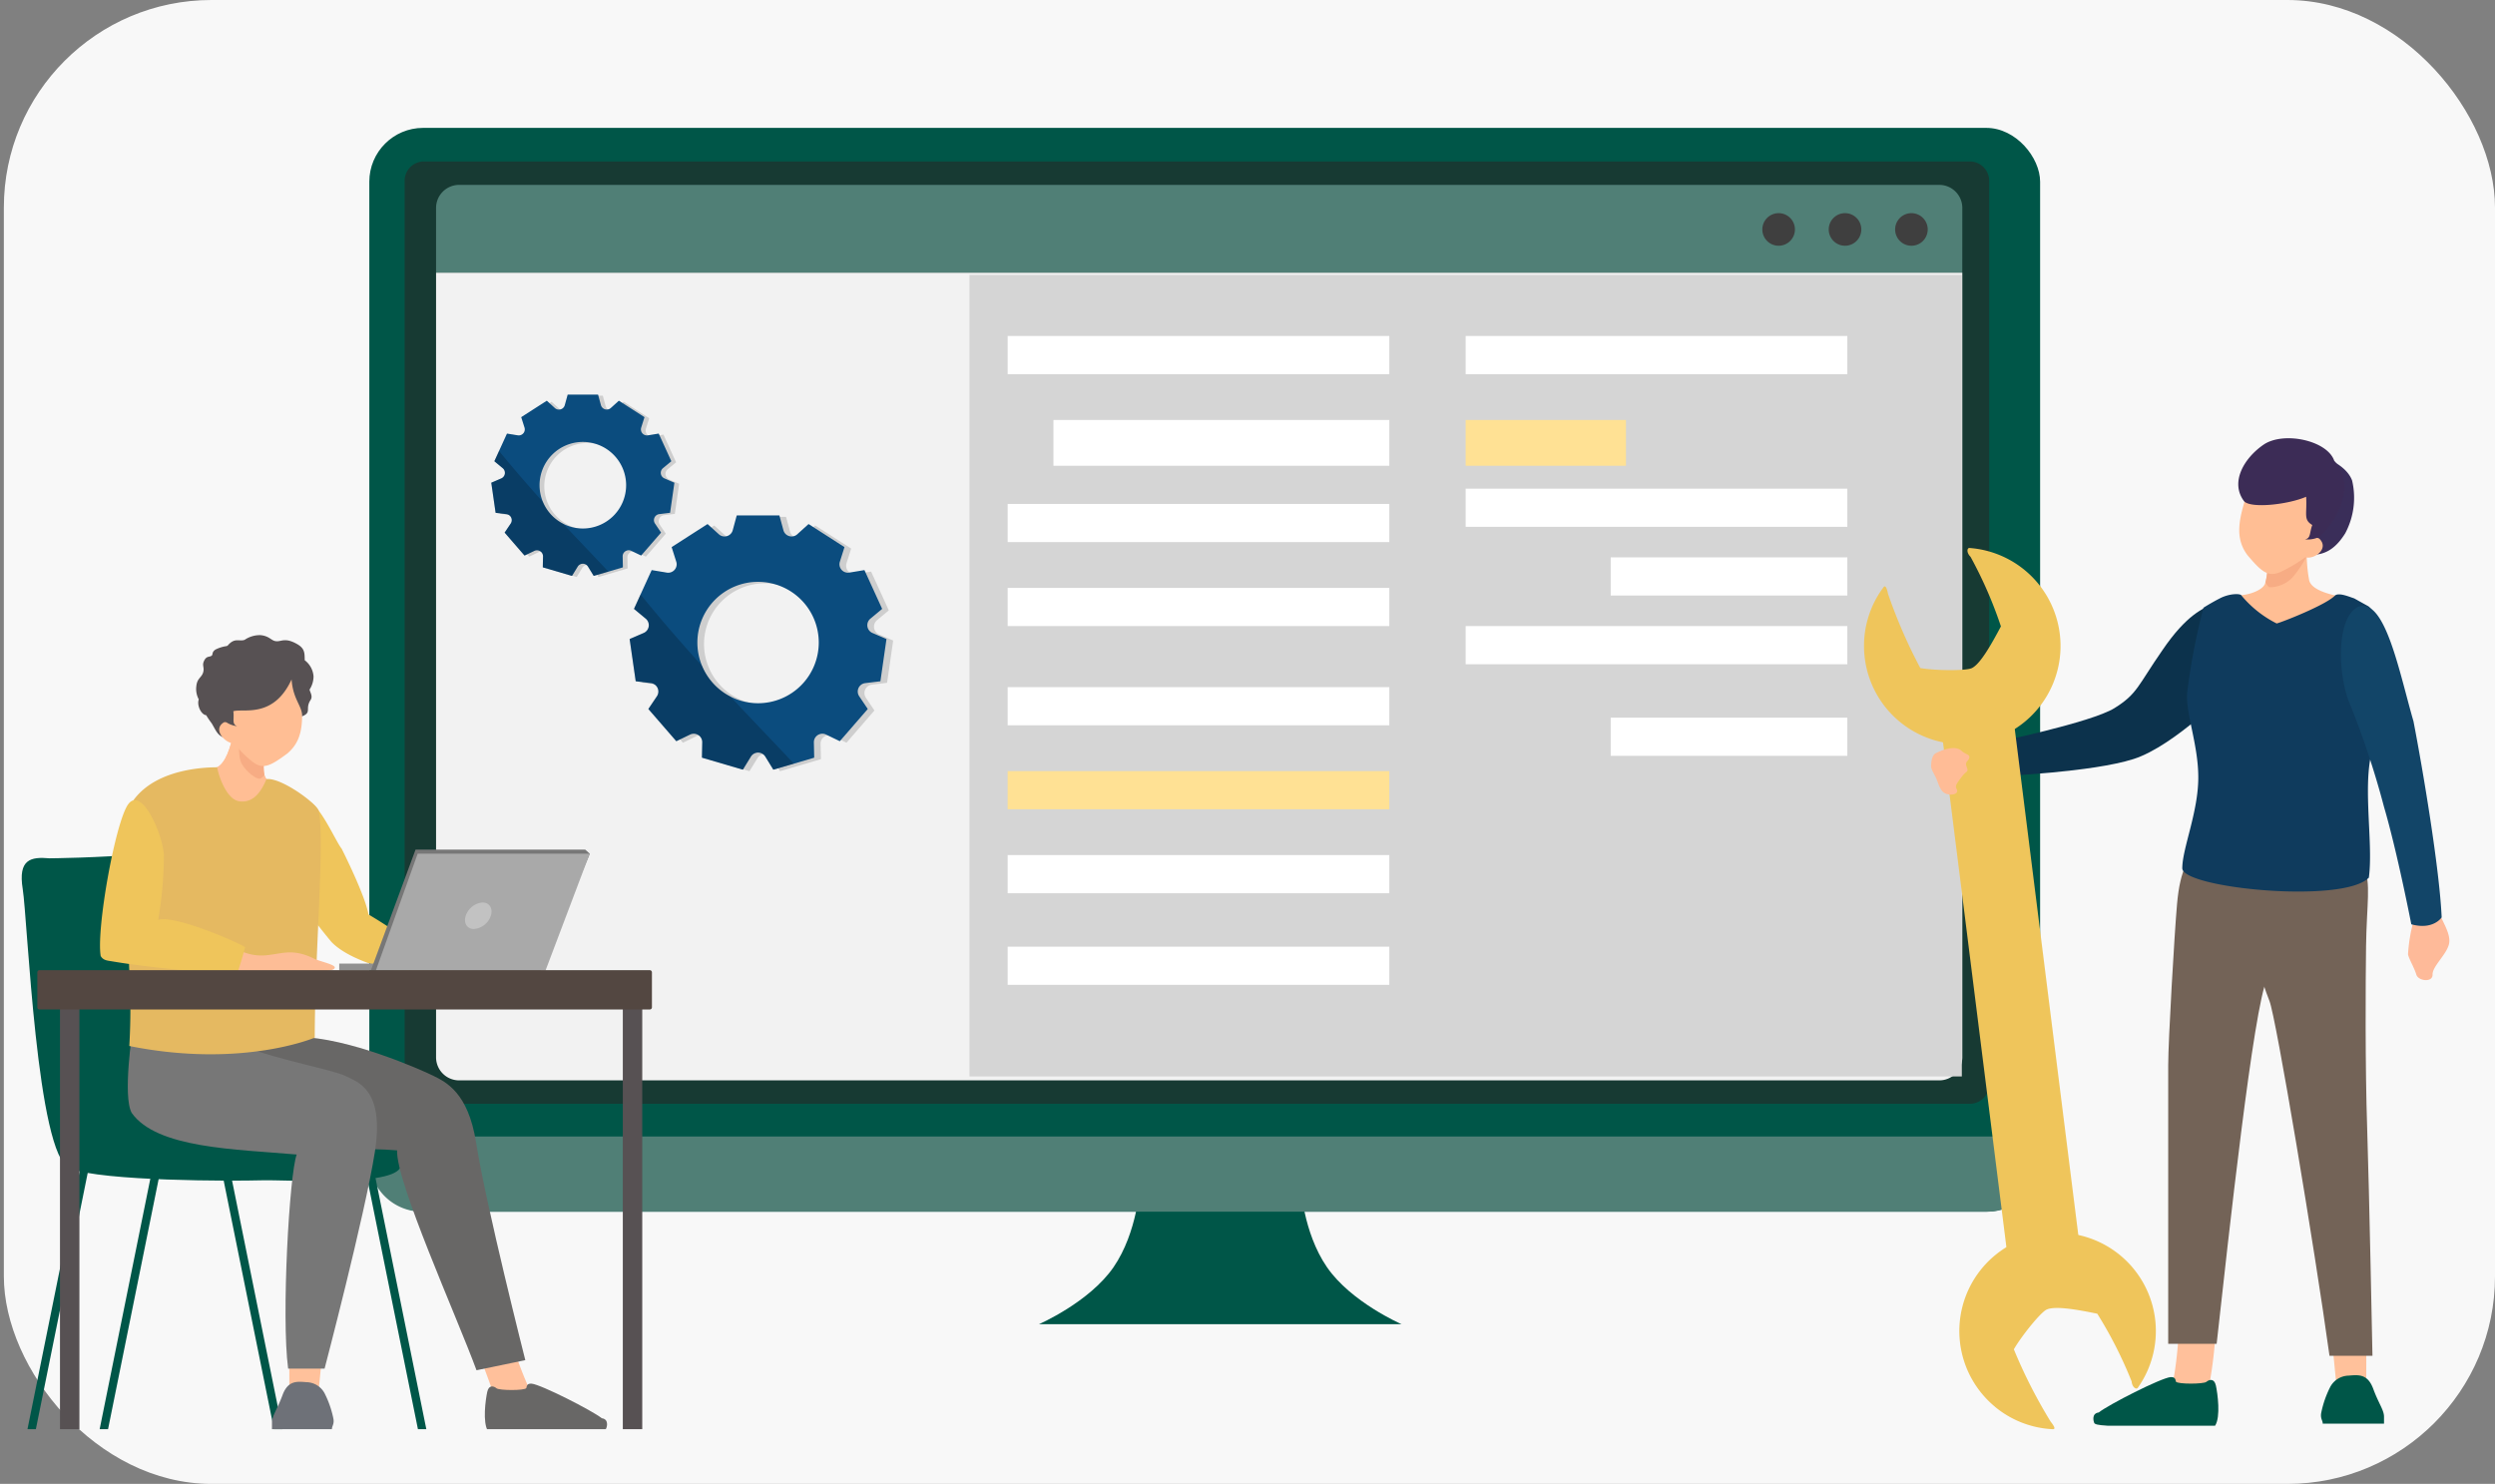 <svg xmlns="http://www.w3.org/2000/svg" xmlns:xlink="http://www.w3.org/1999/xlink" width="324.501" height="193" viewBox="0 0 324.501 193"><rect x="0" y="0" width="324.501" height="193" fill="#808080" stroke="none"/><defs><clipPath id="a"><rect width="89.457" height="110.373" fill="none"/></clipPath><clipPath id="b"><path d="M140.393,52.32s-.6,2.668.527,3.177c-1.264,2.931-5.407,5.371-6.811-.913l-.123-.772c1.387-.474,1.984-3.037,2.264-4.16a2.967,2.967,0,0,1,.573-.052c1.577,0,3.865,1,3.569,2.72" transform="translate(-133.986 -49.6)" fill="none"/></clipPath><clipPath id="d"><rect width="76.13" height="128.881" fill="none"/></clipPath><clipPath id="e"><path d="M47.49,34.707c.017,1.207.012,3.953,1.307,4.765l-.309.755c-2.926,6.047-6.454,2.779-7.038-.5.872-.51.792-1.457.955-3.374.1-1.227,2.038-1.9,3.629-1.9a3.65,3.65,0,0,1,1.457.256" transform="translate(-41.449 -34.451)" fill="none"/></clipPath></defs><g transform="translate(-1562.499 -1895.246)"><rect width="324" height="193" rx="27" transform="translate(1563 1895.246)" fill="#f8f8f8"/><g transform="translate(1610.533 1911.879)"><path d="M176.444,240.673c-3.138-4.565-3.423-10.721-3.423-10.721H152.115s-.286,6.156-3.424,10.721-9.7,7.418-9.7,7.418h47.154s-6.562-2.853-9.7-7.418" transform="translate(-51.895 -92.497)" fill="#005648"/><rect width="217.304" height="140.961" rx="7" transform="translate(0 0)" fill="#005648"/><path d="M0,219.461v2.93a6.847,6.847,0,0,0,6.847,6.847H210.456a6.848,6.848,0,0,0,6.848-6.847v-2.93Z" transform="translate(0 -88.277)" fill="#507f76"/><path d="M211.256,129.864H10.2a2.516,2.516,0,0,1-2.516-2.516V9.822A2.516,2.516,0,0,1,10.2,7.306H211.256a2.516,2.516,0,0,1,2.516,2.516V127.348a2.516,2.516,0,0,1-2.516,2.516" transform="translate(-3.092 -2.939)" fill="#173a33"/><path d="M213.029,15.4a3,3,0,0,0-3-3H17.524a3,3,0,0,0-3,3v8.428h198.5Z" transform="translate(-5.843 -4.986)" fill="#507f76"/><path d="M14.524,31.514V133.559a3,3,0,0,0,3,3H210.029a3,3,0,0,0,3-3V31.514Z" transform="translate(-5.843 -12.676)" fill="#f2f2f2"/><rect width="129.068" height="104.247" transform="translate(78.056 19.125)" fill="#d5d5d5"/><g transform="translate(15.862 30.96)"><g transform="translate(0 3.728)"><path d="M27.724,12.328l-1.278-.551a.787.787,0,0,1-.191-1.328l1.071-.889a.034.034,0,0,0,.009-.041L25.713,5.967a.034.034,0,0,0-.037-.019L24.3,6.174a.791.791,0,0,1-.764-.312.778.778,0,0,1-.114-.7l.42-1.327a.034.034,0,0,0-.014-.039L20.546,1.683a.035.035,0,0,0-.042,0l-1.032.933a.772.772,0,0,1-.525.2.781.781,0,0,1-.763-.582L17.821.9a.034.034,0,0,0-.033-.025h-3.9A.034.034,0,0,0,13.85.9l-.364,1.343a.781.781,0,0,1-.763.582.772.772,0,0,1-.525-.2l-1.032-.933a.035.035,0,0,0-.042,0L7.84,3.794a.034.034,0,0,0-.014.039l.42,1.327a.778.778,0,0,1-.114.7.79.79,0,0,1-.764.312L5.994,5.947a.034.034,0,0,0-.037.019L4.335,9.518a.034.034,0,0,0,.009.041l1.071.889a.787.787,0,0,1-.191,1.328l-1.278.551a.034.034,0,0,0-.02.036l.556,3.865a.034.034,0,0,0,.03.029l1.382.169a.787.787,0,0,1,.557,1.221L5.674,18.8a.035.035,0,0,0,0,.042l2.557,2.951a.035.035,0,0,0,.041.008l1.253-.6a.783.783,0,0,1,.342-.079.8.8,0,0,1,.565.239.778.778,0,0,1,.222.566l-.03,1.392a.035.035,0,0,0,.025.034l3.746,1.1a.034.034,0,0,0,.039-.015l.727-1.186a.787.787,0,0,1,1.342,0l.728,1.186a.034.034,0,0,0,.029.016h.01l3.746-1.1a.035.035,0,0,0,.025-.034l-.03-1.392a.778.778,0,0,1,.222-.566.8.8,0,0,1,.565-.239.783.783,0,0,1,.342.079l1.253.6a.035.035,0,0,0,.041-.008l2.557-2.951a.035.035,0,0,0,0-.042l-.777-1.155a.787.787,0,0,1,.557-1.221l1.382-.169a.034.034,0,0,0,.03-.029l.556-3.865a.034.034,0,0,0-.02-.036M15.835,18.291a5.63,5.63,0,1,1,5.63-5.63,5.63,5.63,0,0,1-5.63,5.63" transform="translate(-3.308 -0.736)" opacity="0.15"/><path d="M23.8,11.455,22.52,10.9a.787.787,0,0,1-.191-1.328L23.4,8.686a.035.035,0,0,0,.009-.041L21.787,5.094a.034.034,0,0,0-.037-.02L20.377,5.3a.791.791,0,0,1-.764-.312.778.778,0,0,1-.114-.7l.42-1.327a.034.034,0,0,0-.014-.039L16.62.81a.035.035,0,0,0-.042,0l-1.032.933a.772.772,0,0,1-.525.2.781.781,0,0,1-.763-.582L13.895.025A.034.034,0,0,0,13.862,0h-3.9a.034.034,0,0,0-.033.025L9.56,1.369a.781.781,0,0,1-.763.582.772.772,0,0,1-.525-.2L7.24.813A.035.035,0,0,0,7.2.81L3.914,2.921A.034.034,0,0,0,3.9,2.96l.42,1.327a.778.778,0,0,1-.114.7.79.79,0,0,1-.764.312L2.068,5.074a.034.034,0,0,0-.037.02L.409,8.645a.034.034,0,0,0,.009.041l1.071.889A.787.787,0,0,1,1.3,10.9l-1.278.551a.034.034,0,0,0-.02.036l.556,3.865a.034.034,0,0,0,.03.029l1.382.169a.787.787,0,0,1,.557,1.221l-.777,1.155a.035.035,0,0,0,0,.042l2.557,2.951a.035.035,0,0,0,.041.008l1.253-.6a.784.784,0,0,1,.342-.079.8.8,0,0,1,.565.239.778.778,0,0,1,.222.566L6.7,22.442a.034.034,0,0,0,.025.034l3.746,1.1a.034.034,0,0,0,.039-.015l.727-1.186a.787.787,0,0,1,1.342,0l.728,1.186a.034.034,0,0,0,.029.016h.01l3.746-1.1a.035.035,0,0,0,.025-.034l-.03-1.392a.778.778,0,0,1,.222-.566.8.8,0,0,1,.565-.239.783.783,0,0,1,.342.079l1.253.6a.035.035,0,0,0,.041-.008l2.557-2.951a.035.035,0,0,0,0-.042l-.777-1.155a.787.787,0,0,1,.557-1.221l1.382-.169a.034.034,0,0,0,.03-.029l.556-3.865a.034.034,0,0,0-.02-.036M11.909,17.418a5.63,5.63,0,1,1,5.63-5.63,5.63,5.63,0,0,1-5.63,5.63" transform="translate(0)" fill="#0b4c7e"/><path d="M9.325,56.079a5.649,5.649,0,0,1-2.608-2.824l-.009-.01c-1.953-2.161-3.861-4.363-5.7-6.623l-.6,1.313a.035.035,0,0,0,.009.041l1.071.889A.787.787,0,0,1,1.3,50.194l-1.278.551a.034.034,0,0,0-.02.036l.556,3.865a.034.034,0,0,0,.03.029l1.381.169a.787.787,0,0,1,.557,1.221L1.748,57.22a.035.035,0,0,0,0,.042l2.557,2.951a.035.035,0,0,0,.041.008l1.254-.6a.782.782,0,0,1,.342-.079.8.8,0,0,1,.565.239.778.778,0,0,1,.222.566L6.7,61.733a.034.034,0,0,0,.025.034l3.746,1.1a.034.034,0,0,0,.039-.015l.727-1.187a.787.787,0,0,1,1.342,0l.728,1.187a.034.034,0,0,0,.029.016h.01l1.884-.553c-1.96-2.087-3.948-4.147-5.907-6.234" transform="translate(0 -39.291)" opacity="0.2"/></g><rect width="24.436" height="23.714" transform="translate(-3.377 9.451)" fill="none"/></g><g transform="translate(33.861 50.405)"><g transform="translate(0)"><path d="M37.3,16.935l-1.792-.773a1.1,1.1,0,0,1-.268-1.863l1.5-1.246A.048.048,0,0,0,36.752,13l-2.274-4.98a.048.048,0,0,0-.052-.027L32.5,8.307a1.109,1.109,0,0,1-1.072-.438,1.091,1.091,0,0,1-.161-.984l.589-1.86a.048.048,0,0,0-.02-.055l-4.606-2.96a.048.048,0,0,0-.058,0L25.726,3.322a1.082,1.082,0,0,1-.736.286,1.1,1.1,0,0,1-1.069-.816L23.41.909a.048.048,0,0,0-.047-.036H17.889a.048.048,0,0,0-.047.036l-.51,1.884a1.1,1.1,0,0,1-1.069.816,1.082,1.082,0,0,1-.736-.286L14.079,2.014a.048.048,0,0,0-.058,0L9.415,4.969a.048.048,0,0,0-.02.055l.589,1.86a1.091,1.091,0,0,1-.161.984,1.108,1.108,0,0,1-1.072.438L6.826,7.988a.048.048,0,0,0-.052.027L4.5,13a.048.048,0,0,0,.013.057l1.5,1.246a1.1,1.1,0,0,1-.268,1.863l-1.792.773a.048.048,0,0,0-.029.051l.779,5.419a.048.048,0,0,0,.042.041l1.937.237A1.1,1.1,0,0,1,7.466,24.4l-1.09,1.619a.048.048,0,0,0,0,.058l3.585,4.138a.049.049,0,0,0,.057.012l1.758-.848a1.1,1.1,0,0,1,.48-.111,1.115,1.115,0,0,1,.792.335,1.091,1.091,0,0,1,.312.793l-.041,1.951a.048.048,0,0,0,.035.047l5.253,1.542a.048.048,0,0,0,.055-.021l1.02-1.664a1.1,1.1,0,0,1,1.882,0l1.02,1.664a.048.048,0,0,0,.041.023l.014,0L27.9,32.39a.048.048,0,0,0,.035-.047l-.041-1.951A1.091,1.091,0,0,1,28.2,29.6a1.115,1.115,0,0,1,.792-.335,1.1,1.1,0,0,1,.48.111l1.758.848a.049.049,0,0,0,.057-.012l3.585-4.138a.048.048,0,0,0,0-.058L33.786,24.4a1.1,1.1,0,0,1,.782-1.712l1.937-.237a.048.048,0,0,0,.042-.041l.779-5.419a.048.048,0,0,0-.029-.051M20.626,25.3A7.894,7.894,0,1,1,28.52,17.4,7.894,7.894,0,0,1,20.626,25.3" transform="translate(-3.06 -0.68)" opacity="0.15"/><path d="M33.371,16.062l-1.792-.773a1.1,1.1,0,0,1-.268-1.863l1.5-1.246a.048.048,0,0,0,.013-.057l-2.274-4.98a.048.048,0,0,0-.052-.027l-1.925.318A1.109,1.109,0,0,1,27.5,7a1.091,1.091,0,0,1-.161-.984l.589-1.86a.048.048,0,0,0-.02-.055l-4.606-2.96a.048.048,0,0,0-.058,0L21.8,2.449a1.082,1.082,0,0,1-.736.286,1.1,1.1,0,0,1-1.069-.816L19.484.036A.048.048,0,0,0,19.438,0H13.963a.048.048,0,0,0-.047.036l-.51,1.884a1.1,1.1,0,0,1-1.069.816,1.083,1.083,0,0,1-.736-.286L10.153,1.141a.048.048,0,0,0-.058,0L5.489,4.1a.048.048,0,0,0-.02.055l.589,1.86A1.091,1.091,0,0,1,5.9,7a1.107,1.107,0,0,1-1.072.438L2.9,7.115a.048.048,0,0,0-.052.027L.574,12.123a.048.048,0,0,0,.013.057l1.5,1.246a1.1,1.1,0,0,1-.268,1.863l-1.792.773A.048.048,0,0,0,0,16.113L.78,21.533a.048.048,0,0,0,.042.041l1.937.237a1.1,1.1,0,0,1,.782,1.712l-1.09,1.619a.048.048,0,0,0,0,.058L6.04,29.338a.049.049,0,0,0,.057.012L7.855,28.5a1.1,1.1,0,0,1,.48-.111,1.116,1.116,0,0,1,.792.336,1.091,1.091,0,0,1,.312.793L9.4,31.47a.048.048,0,0,0,.034.047l5.253,1.542a.048.048,0,0,0,.055-.021l1.02-1.664a1.1,1.1,0,0,1,1.882,0l1.02,1.664a.048.048,0,0,0,.041.023l.014,0,5.253-1.542A.048.048,0,0,0,24,31.47l-.041-1.951a1.091,1.091,0,0,1,.312-.793,1.116,1.116,0,0,1,.792-.336,1.1,1.1,0,0,1,.48.111l1.758.848a.049.049,0,0,0,.057-.012L30.946,25.2a.048.048,0,0,0,0-.058l-1.09-1.619a1.1,1.1,0,0,1,.782-1.712l1.937-.237a.048.048,0,0,0,.042-.041l.779-5.419a.048.048,0,0,0-.029-.051M16.7,24.425a7.894,7.894,0,1,1,7.894-7.894A7.894,7.894,0,0,1,16.7,24.425" transform="translate(0)" fill="#0b4c7e"/><path d="M13.075,59.883a7.921,7.921,0,0,1-3.657-3.96l-.012-.013c-2.739-3.031-5.414-6.118-7.991-9.287L.575,48.464a.048.048,0,0,0,.013.057l1.5,1.246a1.1,1.1,0,0,1-.268,1.863L.03,52.4A.048.048,0,0,0,0,52.454L.78,57.874a.048.048,0,0,0,.042.041l1.937.237a1.1,1.1,0,0,1,.782,1.712l-1.09,1.619a.048.048,0,0,0,0,.058L6.04,65.678a.049.049,0,0,0,.057.012l1.758-.848a1.1,1.1,0,0,1,.479-.111,1.116,1.116,0,0,1,.792.335,1.091,1.091,0,0,1,.312.793L9.4,67.811a.048.048,0,0,0,.034.047L14.685,69.4a.048.048,0,0,0,.055-.021l1.02-1.664a1.1,1.1,0,0,1,1.882,0l1.02,1.664a.048.048,0,0,0,.041.023l.014,0,2.642-.776c-2.749-2.926-5.536-5.815-8.283-8.741" transform="translate(0 -36.341)" opacity="0.2"/></g><rect width="34.266" height="33.254" transform="translate(0)" fill="none"/></g><path d="M307.336,20.672a2.119,2.119,0,1,1-2.119-2.118,2.118,2.118,0,0,1,2.119,2.118" transform="translate(-121.921 -7.463)" fill="#3f3f3f"/><path d="M321.782,20.672a2.119,2.119,0,1,1-2.119-2.118,2.118,2.118,0,0,1,2.119,2.118" transform="translate(-127.732 -7.463)" fill="#3f3f3f"/><path d="M336.229,20.672a2.119,2.119,0,1,1-2.119-2.118,2.118,2.118,0,0,1,2.119,2.118" transform="translate(-133.543 -7.463)" fill="#3f3f3f"/><rect width="217.304" height="155.593" rx="1" transform="translate(0 0)" fill="none"/><rect width="49.641" height="4.964" transform="translate(83.02 27.068)" fill="#fff"/><rect width="49.641" height="4.964" transform="translate(142.59 27.068)" fill="#fff"/><rect width="49.641" height="4.964" transform="translate(142.59 46.925)" fill="#fff"/><rect width="49.641" height="4.964" transform="translate(142.59 64.796)" fill="#fff"/><rect width="30.778" height="4.964" transform="translate(161.454 55.86)" fill="#fff"/><rect width="30.778" height="4.964" transform="translate(161.454 76.709)" fill="#fff"/><rect width="20.849" height="5.957" transform="translate(142.59 37.989)" fill="#ffe194"/><rect width="49.641" height="4.964" transform="translate(83.02 72.738)" fill="#fff"/><rect width="49.641" height="4.964" transform="translate(83.02 48.91)" fill="#fff"/><rect width="49.641" height="4.964" transform="translate(83.02 94.58)" fill="#fff"/><rect width="43.684" height="5.957" transform="translate(88.977 37.989)" fill="#fff"/><rect width="49.641" height="4.964" transform="translate(83.02 83.659)" fill="#ffe194"/><rect width="49.641" height="4.964" transform="translate(83.02 59.831)" fill="#fff"/><rect width="49.641" height="4.964" transform="translate(83.02 106.494)" fill="#fff"/></g><g transform="translate(1562.5 1970.754)"><path d="M199.41,186.282l-6.977,34.491h-1.092l7.02-34.7Z" transform="translate(-187.768 -110.4)" fill="#005648"/><path d="M176.073,184.17l-7.151,35.349H167.83l7.194-35.562Z" transform="translate(-154.869 -109.147)" fill="#005648"/><path d="M91.783,220.165H90.691L83.63,185.258l1.048-.212Z" transform="translate(-36.336 -109.792)" fill="#005648"/><path d="M137.665,221.32h-1.092l-6.9-34.115,1.049-.212Z" transform="translate(-100.943 -110.947)" fill="#005648"/><g transform="translate(0 0)"><g clip-path="url(#a)"><path d="M114.228,94.509c-1.159-6.67-.527-7.92-7.478-7.348s-12.985.607-12.985.607c-2.422-.211-4.107.105-3.475,4s1.82,34.652,6.109,36.337,21.42,1.65,24.838,1.545,16.445.829,18.095-1.534,2.033-8.788-12.22-13-12.883-20.609-12.883-20.609" transform="translate(-87.335 -51.642)" fill="#005648"/><path d="M150.4,20.849a4.681,4.681,0,0,0-2.19.5c-.513.355-.288.63-.487.79-.266.214-.632.006-.948.593-.368.685.023.849-.145,1.527-.179.723-.79.777-.9,1.83a2.856,2.856,0,0,0,.316,1.738c-.277.764.316,2,.961,2.054a11.979,11.979,0,0,0,.724,1.067c.647,1.089.8,1.774,2.19,2.01.351-2.668.474-12.112.474-12.112" transform="translate(-120.194 -12.37)" fill="#575153"/><path d="M58.909,118.595c-.105-.632.562-2.7,1.475-2.528a6.463,6.463,0,0,0,4.494.983c1.826-.211,3.195-.807,5.758.421.632.386,2.984.808,2.808,1.264s-1.591.528-4.74.667-6.53.421-7.478.175a13.47,13.47,0,0,1-2.317-.983" transform="translate(-7.949 -68.859)" fill="#fdbd96"/><path d="M93.581,76.6c-.93-1.11-3.809-8.152-5.495-5.856s-1.422,7.857-.825,11.3a78.688,78.688,0,0,0,4.985,6.671c2.8,2.914,9.989,4.165,9.989,4.165.667-2,1.053-3.546,1.053-3.546a63.161,63.161,0,0,0-6.228-4.2c-.456-2.563-3.48-8.531-3.48-8.531" transform="translate(-49.134 -41.705)" fill="#efc55b"/><path d="M140.393,52.319s-.6,2.668.527,3.177c-1.264,2.932-5.407,5.372-6.811-.913l-.123-.772c1.387-.474,1.983-3.037,2.264-4.16,1.51-.3,4.476.72,4.143,2.668" transform="translate(-105.952 -29.429)" fill="#ffbe94"/><path d="M140.393,52.319s-.6,2.668.527,3.177c-1.264,2.932-5.407,5.372-6.811-.913l-.123-.772c1.387-.474,1.983-3.037,2.264-4.16,1.51-.3,4.476.72,4.143,2.668" transform="translate(-105.952 -29.429)" fill="#ffbe94"/></g></g><g transform="translate(28.034 20.171)"><g transform="translate(0)" clip-path="url(#b)"><path d="M133.915,47.555c-.026.54-.355,2.962.25,4.016s1.883,2,2.344,1.922,1.251-1.383,1.251-1.383-.856-7.912-3.844-4.555" transform="translate(-130.75 -47.894)" fill="#f7ac84"/></g></g><g transform="translate(0 0)"><g clip-path="url(#a)"><path d="M133.987,29.44c.105,3.335.737,6.425-1.791,8.531-2.142,1.58-3.125,2.142-4.529,1.053a13.436,13.436,0,0,1-2.352-2.387c-1.159.07-2.914-1.826-1.334-2.739.667-.07,1.018-.211,1.088-.983s.039-6.776,3.234-6.846,5.683,3.371,5.683,3.371" transform="translate(-94.84 -15.467)" fill="#ffbe94"/><path d="M121.174,244.642l-.711,7.241c-.79.922-3.265,1-3.581,0-.026-2.976,0-7.979,0-7.979s3.66-2.186,4.292.737" transform="translate(-79.245 -144.249)" fill="#ffc19b"/><path d="M120.118,257.754a2.719,2.719,0,0,0-2.344-1.448c-1.264-.105-2.422-.237-3.133,1.685s-1.369,2.686-1.369,3.555v.869h7.794c0-.421.342-.658.184-1.422a12.867,12.867,0,0,0-1.132-3.239" transform="translate(-77.9 -152.042)" fill="#6e7178"/><path d="M54.545,243.09a59.43,59.43,0,0,0,2.5,6.478c.632,2.159-4.213,2.212-4.74.553s-2.4-6.557-2.4-6.557,2.423-2.238,4.634-.474" transform="translate(12.056 -143.829)" fill="#ffc09b"/><path d="M62.784,143.445c6.407.044,15.954,4.266,17.534,5.056s4.5,2.131,5.532,8.637c1.307,8.27,6.408,28.333,6.408,28.333l-6.347,1.317c-2.571-7-10.488-24.488-10.33-28.6-7.909-.694-19.857,1.316-23.122-3.318-1.211-2.159.211-12.376.211-12.376,3-1.159,8.166-1.211,10.114.948" transform="translate(-23.937 -84.076)" fill="#686766"/><path d="M114.276,145.079c4.95,1.9,11.823,3.107,13.4,3.9s5.161,1.685,3.844,9.953-6.53,28.122-6.53,28.122h-4.74c-.9-6.741.167-25.374,1.115-27.85-7.909-.694-18.2-.782-21.461-5.416-1.211-2.159.123-10.813.123-10.813,3-1.159,12.3-.052,14.245,2.107" transform="translate(-82.775 -84.552)" fill="#777"/><path d="M142.037,65.357c-.25-.922-4.872-4.342-6.787-4.106-.665,1.592-1.678,3.158-3.548,2.882S128.817,60,128.857,59.71c-.868.026-7.758-.058-10.918,4.3,1.545,2.7-.9,16.887-.527,22.154a85.079,85.079,0,0,1,0,9.8c14.675,2.949,24.119-1.088,24.119-1.088,0-10.919,1.36-25.84.5-29.509" transform="translate(-100.595 -35.427)" fill="#e5b961"/><path d="M112.909,119.836c-.105-.632.562-2.7,1.475-2.528a6.463,6.463,0,0,0,4.494.983c1.826-.211,3.195-.807,5.758.421.632.386,2.984.808,2.808,1.264s-1.591.528-4.74.667-6.53.421-7.478.175a13.472,13.472,0,0,1-2.317-.983" transform="translate(-83.909 -69.595)" fill="#fdbd96"/><path d="M149.888,77.317c-.246-2.984-2.949-8.841-4.634-6.544s-4.178,16.3-3.581,19.745c.333.58.906.594,1.439.685,6.772,1.148,16.291,1.7,16.291,1.7.667-2,1.053-3.546,1.053-3.546-1.3-.808-9.269-4.213-11.305-3.546a49.856,49.856,0,0,0,.737-8.5" transform="translate(-128.577 -41.682)" fill="#efc55b"/><path d="M39.9,263.02c1.316-.079,1.659-.184,1.738-.368s.369-1.185-.579-1.317c-1.264-1-7.873-4.371-9.137-4.5-.632-.026-.606.316-.684.58-.237.342-3.528.316-3.871.026s-1-.5-1.211.474-.632,3.976.105,5.108Z" transform="translate(37.212 -152.384)" fill="#686766"/><rect width="2.528" height="55.182" transform="translate(7.8 55.191)" fill="#575153"/><rect width="2.528" height="55.182" transform="translate(81.002 55.191)" fill="#575153"/><path d="M98.688,123.426H90.076a.059.059,0,0,1-.059-.059v-.8c0-.033-.011-.059.021-.059h8.65a.059.059,0,0,1,.059.059v.8a.059.059,0,0,1-.059.059" transform="translate(-45.897 -72.686)" fill="#919191"/><path d="M53.412,101.8H31.345l5.822-15.744H59.234l.6.531Z" transform="translate(16.879 -51.057)" fill="#777"/><path d="M53.436,102.561H31.368l5.449-15.22H59.193Z" transform="translate(17.507 -51.822)" fill="#a9a9a9"/><path d="M91.135,129.725H11.755a.276.276,0,0,1-.277-.277v-4.556a.276.276,0,0,1,.277-.277H91.135a.277.277,0,0,1,.277.277v4.556a.277.277,0,0,1-.277.277" transform="translate(-6.623 -73.938)" fill="#534741"/><path d="M66.13,104.689a2.533,2.533,0,0,1-2.193,1.723c-.9,0-1.382-.771-1.073-1.723a2.533,2.533,0,0,1,2.192-1.723c.9,0,1.382.771,1.073,1.723" transform="translate(-2.294 -61.092)" fill="#c2c2c2"/><path d="M121.8,18.906c.961-1.242,1.581-.587,2.3-.86a3.5,3.5,0,0,1,2.067-.606c1.077.106,1.356.645,1.869.763.8.185,1.2-.566,2.9.408,1.015.582.948,1.2.974,2.093a2.893,2.893,0,0,1,1.146,2.107,3.163,3.163,0,0,1-.514,1.7c.014.287.467.847.132,1.356-.764,1.159.211,1.606-1.11,2.132.044-1.355-1.178-2.148-1.365-4.8-2.357,5.135-6.293,3.735-7.575,4.138.14,1.018-.228,1.676.491,1.944a3.2,3.2,0,0,1-1.446-.539c-.8-.492-4.119-6.9.129-9.831" transform="translate(-92.277 -10.339)" fill="#575153"/></g></g></g><g transform="translate(1804.935 1952.246)"><g transform="translate(0 0)"><g clip-path="url(#d)"><path d="M25.979,281.51l.727,7.4c.808.942,3.338,1.023,3.662,0,.027-3.042,0-8.158,0-8.158s-3.742-2.234-4.388.754" transform="translate(34.948 -163.55)" fill="#ffc19b"/><path d="M21.639,294.621a2.78,2.78,0,0,1,2.4-1.481c1.292-.108,2.476-.242,3.2,1.723s1.4,2.746,1.4,3.634v.888H20.67c0-.431-.35-.673-.188-1.454a13.156,13.156,0,0,1,1.158-3.311" transform="translate(38.992 -171.223)" fill="#005648"/><path d="M74.317,278.523s-.419,6.3-1.065,7.212c-.646,2.207,4.308,2.262,4.846.565a55.836,55.836,0,0,0,.958-7.293s-2.477-2.288-4.738-.484" transform="translate(-33.36 -162.31)" fill="#ffc09b"/><path d="M74.152,299.993c-1.346-.081-1.7-.188-1.776-.377s-.377-1.212.592-1.346c1.293-1.023,8.05-4.469,9.343-4.6.646-.027.619.323.7.592.242.35,3.608.323,3.958.027s1.023-.512,1.239.485.646,4.065-.108,5.223Z" transform="translate(-42.444 -171.56)" fill="#005648"/><path d="M59.274,129.873C56.2,128.1,44.935,122.42,42.905,123.9c-1.382,3.482-2.459,4.056-2.89,8.938-.341,3.868-1.148,17.823-1.148,20.945v36.237h6.3c1.561-14.053,4.792-43.829,6.569-47.49s7.538-12.654,7.538-12.654" transform="translate(0.695 -72.239)" fill="#736357"/><path d="M47.318,130.964c.97,1.938.359,4.864.287,10.248-.064,4.775-.126,15.489.144,23.674s.689,29.614.689,29.614H42.85c-1.939-14.054-6.958-44.042-7.807-46.145-1.1-2.717-2.019-6.709-3.931-9.769-1.8-2.886-9.369-5.577-6.353-8.484s21.484-.807,22.56.862" transform="translate(17.69 -75.161)" fill="#736357"/><path d="M3.929,145.537c.287,1.22,1.688,3.015,1.436,4.415s-2.19,2.979-2.154,4.056-1.866.862-2.117,0-.969-2.046-1.077-2.62a21.135,21.135,0,0,1,.718-4.343c.395-1.831,1.962-4.411,3.194-1.508" transform="translate(70.735 -84.26)" fill="#feba99"/><path d="M32.152,6.554c.573.285,2.437,1.156,3.033,2.782a9.833,9.833,0,0,1-.9,6.862c-1.112,1.77-2.469,2.9-4.545,2.769.28-2.793,2.409-12.413,2.409-12.413" transform="translate(28.298 -3.829)" fill="#3a2e59"/><path d="M37.908,36.352s-.317,1.483-.558,2.511C37.1,39.926,34.6,40.72,32.86,40.451c.584,3.279,4.012,3.85,6.165,3.872a11.591,11.591,0,0,0,8.6-3.549c-1.22-.29-4.233-.8-4.566-2.262a18.834,18.834,0,0,1-.312-3.882c-1.462-.663-4.717-.337-4.844,1.721" transform="translate(14.837 -20.05)" fill="#ffbe94"/></g></g><g transform="translate(51.548 14.325)"><g transform="translate(0)" clip-path="url(#e)"><path d="M49.769,32.75a14.191,14.191,0,0,1-2.321,3.769,4.121,4.121,0,0,1-3,1.267c-.449-.19-.94-1.7-.94-1.7s4.03-7.457,6.264-3.334" transform="translate(-43.276 -32.731)" fill="#f7ac84"/></g></g><g transform="translate(0 0)"><g clip-path="url(#d)"><path d="M40.9,13.349c-.9,3.362-2.282,6.348-.218,9.091,1.8,2.115,2.662,2.921,4.348,2.15a19.623,19.623,0,0,0,3.177-1.89c1.16.348,3.177-1.131,1.79-2.435-.661-.231-.983-.457-.871-1.258s2.3-5.56-.923-6.394-7.3.736-7.3.736" transform="translate(9.195 -7.226)" fill="#ffbe94"/><path d="M45.335,2.928c-.9-2.657-6.615-3.868-9.2-2.086s-4.371,4.936-2.509,7.367c.95.947,5.733.407,8.057-.6.141,2.283-.4,2.96.8,3.675-.385,1-.168,1.756-.963,1.857a3.338,3.338,0,0,0,1.6-.2c.931-.309,5.829-6.023,2.215-10.014" transform="translate(15.82 0)" fill="#3c2c56"/><path d="M92.195,51.641c-1.481.538-3.7,1.472-6.82,6.066-3.195,4.595-3.231,5.671-6.246,7.538s-15.723,4.5-15.723,4.5l.933,4.334s11.918-.5,17.3-2.226,12.626-9.189,12.626-9.189,5.824-11.99-2.073-11.02" transform="translate(-46.571 -30.136)" fill="#0c324c"/><path d="M42.815,49.318c-.667-.215-1.983-.791-2.5-.382-1.186,1.244-6.953,3.492-7.593,3.64a14.249,14.249,0,0,1-4.61-3.67c-.182-.234-1.528-.234-2.74.385S23.2,50.53,23.2,50.53a84.524,84.524,0,0,0-2.073,10.661c-.431,2.692,1.4,6.892,1.4,11.415s-2.082,9.225-2.082,11.81,20.927,4.666,24.266,1.22c.646-4.846-1.077-12.9.754-17.544S47.1,52.2,44.652,50.341c-1.077-.592-1.837-1.023-1.837-1.023" transform="translate(20.948 -28.487)" fill="#0f3b5d"/><path d="M11.84,67.46c-1.831-6.3-3.662-16.028-7.108-14.951-3.069,1.346-2.724,9.118-1.148,12.725A113.142,113.142,0,0,1,8,78.57c1.738,5.923,3.551,15.274,3.551,15.274,2.872.79,3.949-.9,3.949-.9-.287-6.39-2.441-19.169-3.662-25.486" transform="translate(59.629 -30.628)" fill="#124568"/><path d="M121.626,47.067a12.779,12.779,0,1,0,13.715-12.745c-.309-.022-.434.577.141,1.151a55.054,55.054,0,0,1,3.948,9.046c-1.292,2.441-2.686,4.883-3.769,5.42-.791.393-4.918.323-6.712,0a66.195,66.195,0,0,1-4.2-9.656c-.252-1.184-.457-1.032-.615-.82a12.72,12.72,0,0,0-2.508,7.6" transform="translate(-121.626 -20.05)" fill="#efc55b"/><path d="M96.456,271.166a12.779,12.779,0,1,1,18.559-2.467c-.179.252-.721-.032-.8-.841a55.057,55.057,0,0,0-4.464-8.8c-2.705-.557-5.475-1.036-6.58-.543-.806.36-3.379,3.588-4.272,5.177a66.224,66.224,0,0,0,4.775,9.385c.754.948.506,1.01.241,1a12.724,12.724,0,0,1-7.461-2.906" transform="translate(-79.413 -145.192)" fill="#efc55b"/><path d="M0,0H74.951V9.477H0Z" transform="translate(19.173 110.43) rotate(-97.158)" fill="#efc55b"/><path d="M150.749,97.573c1.048-.535,2.692-1.077,3.446-.215.574.431,1.041.395.9.862s-.61.431-.323,1.149-.036.467-.574,1.184-1.041,1.257-.754,1.652-.072.9-1.113.718-1.185-1.364-1.58-2.19-.61-1-.61-1.508.114-1.42.61-1.651" transform="translate(-141.416 -56.613)" fill="#ffbc96"/></g></g></g></g></svg>